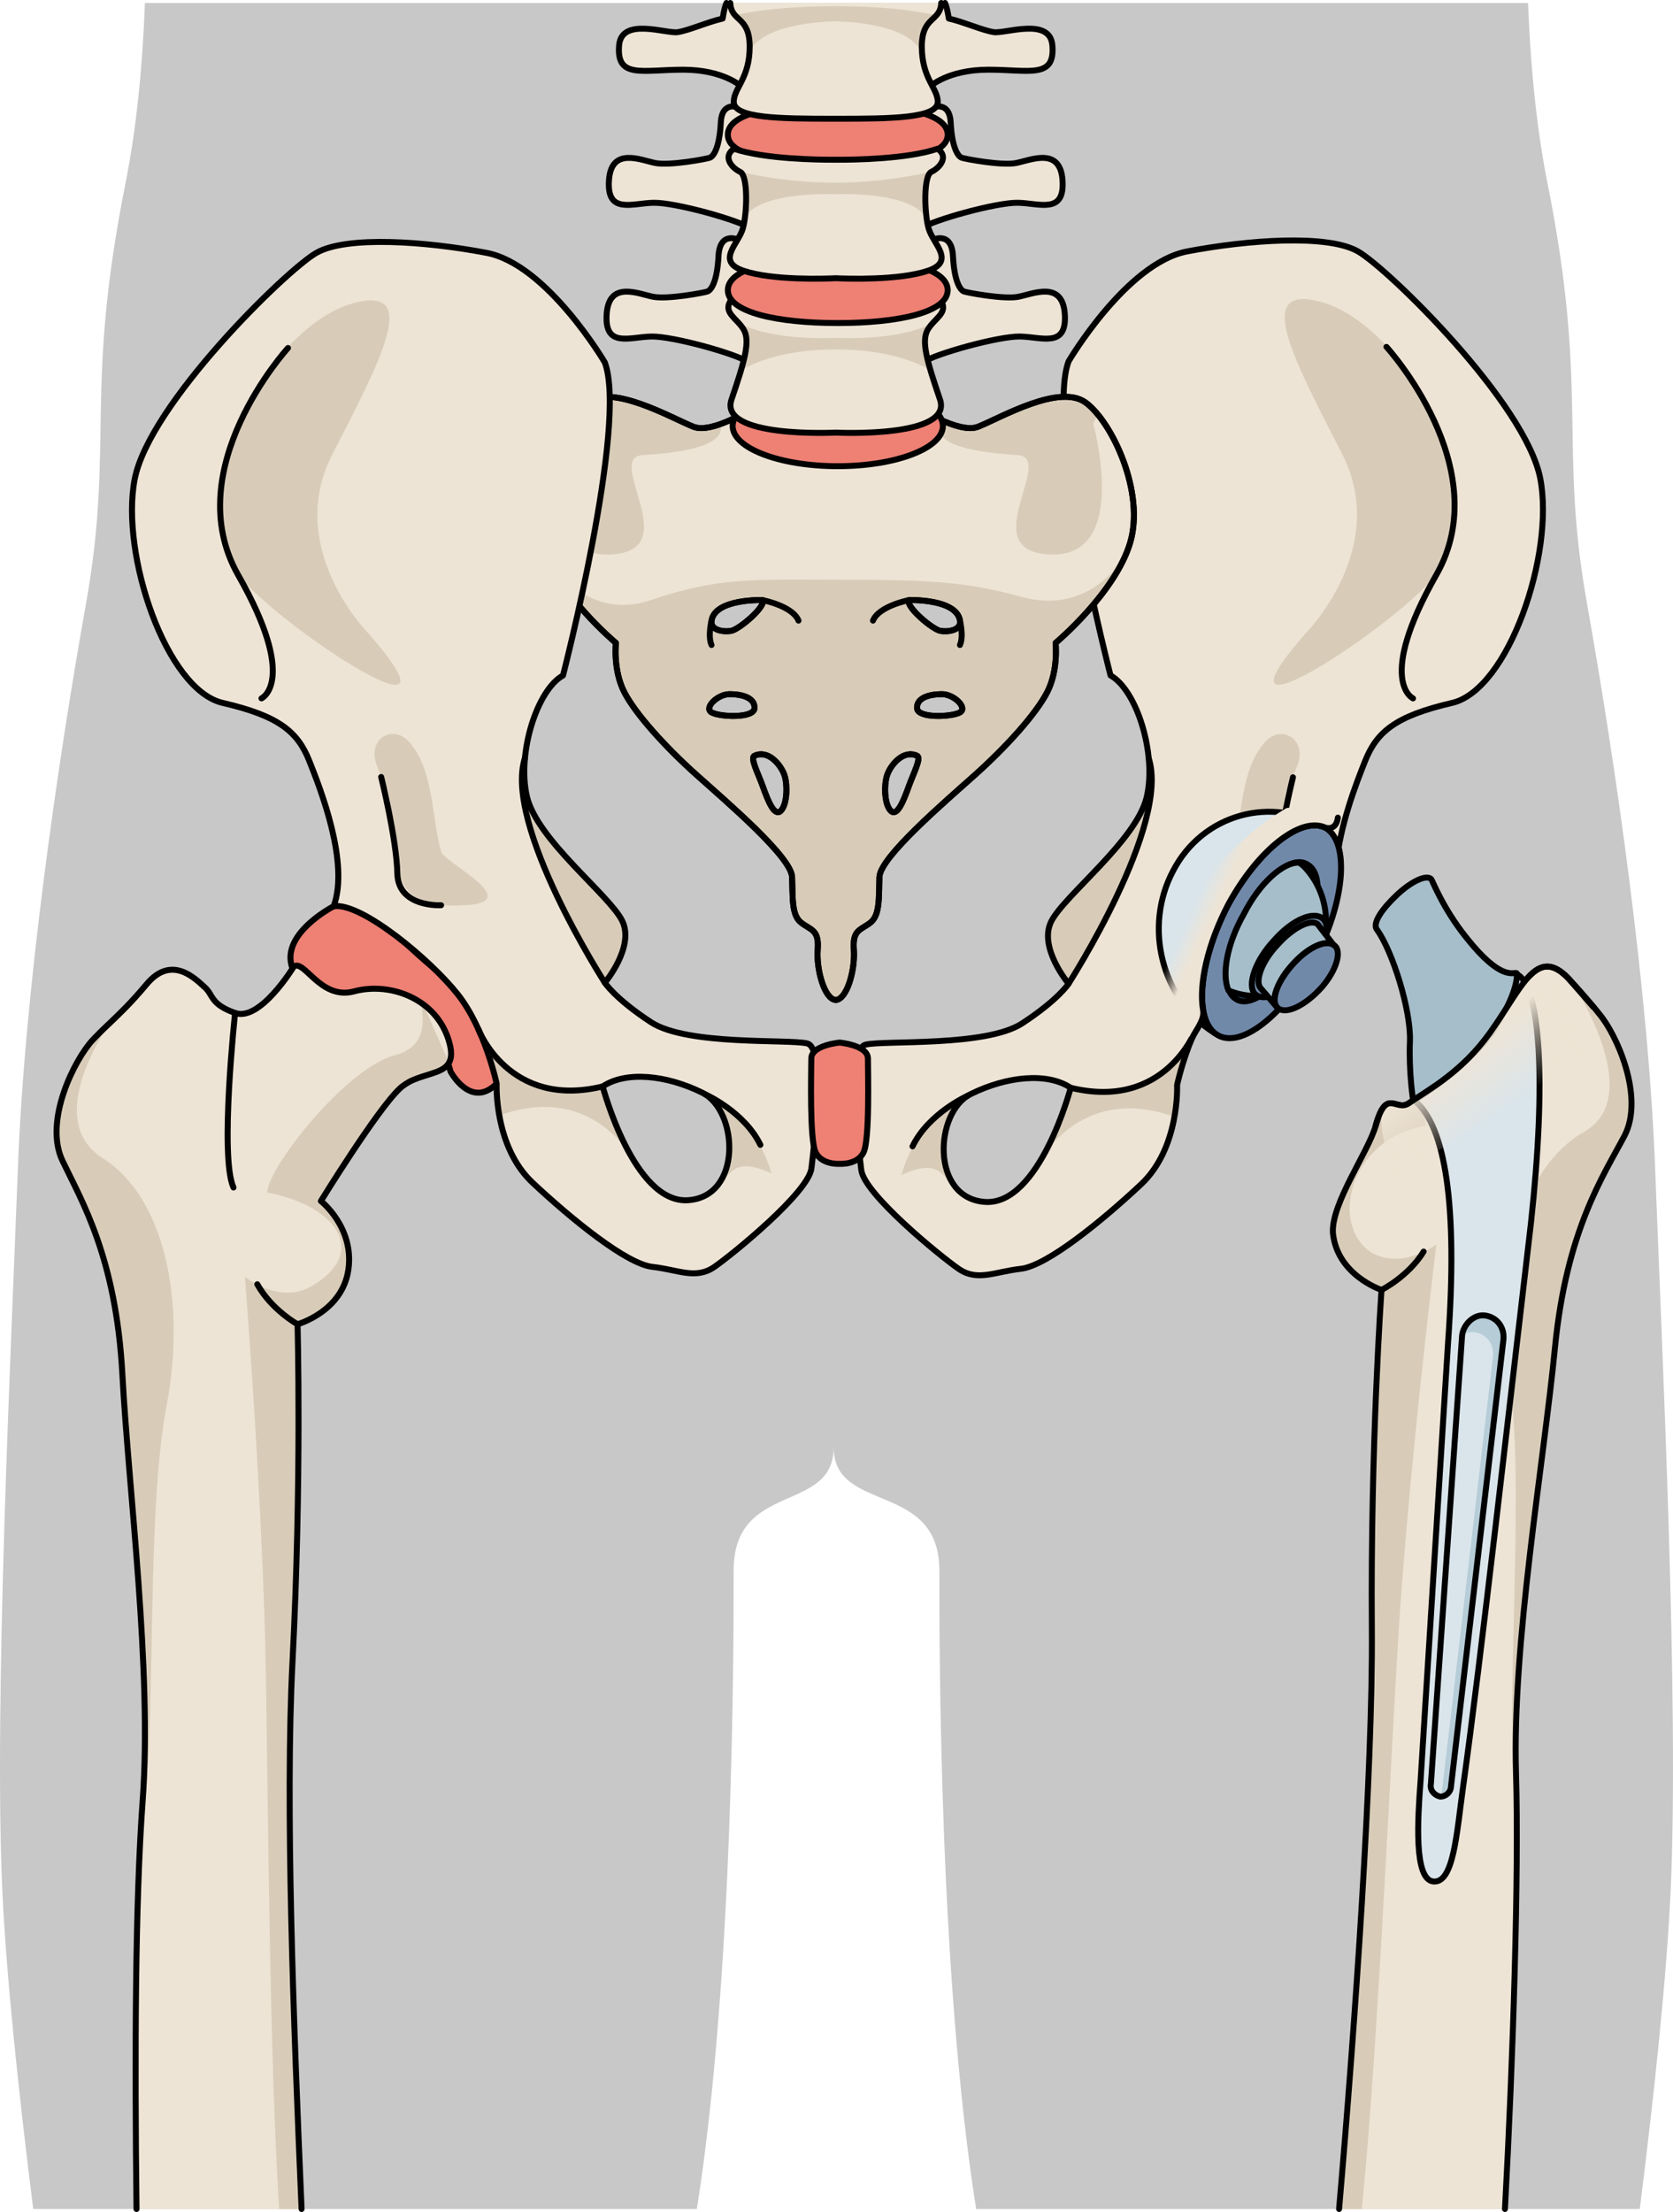 <?xml version="1.0" encoding="utf-8"?>
<!-- Generator: Adobe Illustrator 24.2.0, SVG Export Plug-In . SVG Version: 6.00 Build 0)  -->
<svg version="1.1" id="Layer_1" xmlns="http://www.w3.org/2000/svg" xmlns:xlink="http://www.w3.org/1999/xlink" x="0px" y="0px"
	 width="281.256px" height="371.818px" viewBox="0 0 281.256 371.818" enable-background="new 0 0 281.256 371.818"
	 xml:space="preserve">
<g>
	<path id="changecolor_49_" fill="#C8C8C8" d="M5.586,371.316H117.15c6.183-39.051,6.184-93.791,6.184-107.318
		c0-15.115,16.818-9.516,16.818-20.719c0,11.203,17.768,5.604,17.768,20.719c0,13.527-0.004,68.267,6.184,107.318H275.67
		c2.448-19.433,4.521-39.121,5.18-53.273c1.479-31.598-1.475-91.57-2.585-121.373c-1.11-29.804-6.657-68.229-11.457-95.163
		c-4.805-26.928,0.37-35.553-6.655-70.739c-1.861-9.323-2.86-19.659-3.263-30.265H24.366c-0.402,10.605-1.4,20.941-3.262,30.265
		c-7.022,35.188-1.854,43.812-6.652,70.739c-4.809,26.935-10.355,65.359-11.459,95.163c-1.11,29.803-4.062,89.775-2.591,121.373
		C1.066,332.195,3.137,351.883,5.586,371.316z"/>
	<g>
		<g>
			<g>
				<g>
					<path fill="#EEE4D5" d="M144.788,196.652c0.484,4.049,13.202,14.436,16.363,16.624c3.164,2.189,6.082,0.486,10.462,0
						c4.379-0.489,13.622-8.028,20.19-14.178c6.568-6.152,6.08-16.718,6.08-16.718s1.946-9.245,6.569-15.081
						c4.624-5.84,15.608-16.51,19.184-16.01c-0.351-5.375,3.927-18.534,5.872-23.399c1.946-4.867,5.109-7.543,14.598-9.733
						c9.488-2.187,17.271-25.055,14.838-37.706c-2.434-12.648-25.543-35.272-30.65-38.191c-5.109-2.918-18.488-1.947-28.707,0
						c-10.216,1.946-19.945,18.487-19.945,18.487c-3.895,10.46,7.054,52.79,7.054,52.79c4.379,2.434,7.786,13.138,6.083,20.436
						c-1.704,7.297-13.867,16.542-16.055,20.92c-2.189,4.379,2.918,10.46,2.918,10.46s-1.705,2.676-7.785,6.658
						c-6.082,3.981-23.176,2.831-26.338,3.583C142.357,176.345,144.302,192.598,144.788,196.652z M163.194,183.904
						c6.111-3.017,12.879-3.675,16.807-1.055c0,0-5.238,19.816-14.406,19.187C156.425,201.406,157.081,186.926,163.194,183.904z"/>
					<path fill="#D8CCB9" d="M179.642,165.351c0,0-5.106-6.082-2.918-10.46c2.188-4.379,14.351-13.623,16.055-20.92
						c0.469-2.014,0.539-4.29,0.318-6.579C196.834,138.634,179.642,165.351,179.642,165.351z"/>
					<g>
						<path fill="#D8CCB9" d="M197.435,187.745c-12.526-4.531-19.451,2.779-22.018,6.471c2.916-5.198,4.512-11.099,4.579-11.345
							c2.749,0.457,5.78,1.114,9.071,0.674c7.771-1.045,11.236-8.878,11.236-8.878h0.028c-1.689,4.12-2.448,7.713-2.448,7.713
							S197.983,184.678,197.435,187.745z"/>
						<path fill="#D8CCB9" d="M164.836,183.158l0.007,0.003c-0.554,0.23-1.104,0.476-1.648,0.743
							c-4.943,2.443-6.314,12.376-1.813,16.421v-0.002c-3.185-2.787-3.392-5.694-9.846-2.827
							C154.765,186.14,164.836,183.158,164.836,183.158z"/>
						<polygon fill="#D8CCB9" points="174.245,196.143 174.25,196.133 174.246,196.146 						"/>
					</g>
					<path fill="#D8CCB9" d="M216.511,123.603c1.412,0.566,2.371,2.201,1.826,4.346c-0.564,2.229-2.029,3.866-2.402,6.274
						c-0.471,3.038-0.686,6.142-1.018,9.2c-0.568,5.214-1.63,9.464-11.779,8.857c-10.147-0.603,3.59-7.161,4.123-9.063
						c1.6-5.723,1.189-13.78,5.389-18.478C213.843,123.403,215.333,123.132,216.511,123.603z"/>
					<path fill="#D8CCB9" d="M219.576,106.37c0,0,14.14-14.268,6.046-30.074c-8.096-15.806-14.525-27.775-4.611-25.811
						c9.912,1.968,18.853,15.017,20.969,22.286c2.119,7.266,3.595,15.942,0,22.911C238.386,102.65,200.189,128.409,219.576,106.37z"
						/>
					<path fill="none" stroke="#000000" stroke-linecap="round" stroke-linejoin="round" stroke-miterlimit="10" d="
						M224.665,145.484 M224.665,145.484c0.507-6.619,3.438-14.078,4.844-17.594c1.946-4.867,5.109-7.543,14.598-9.733
						c9.488-2.187,17.271-25.055,14.838-37.706c-2.434-12.648-25.543-35.272-30.65-38.191c-5.109-2.918-18.488-1.947-28.707,0
						c-10.216,1.946-19.945,18.487-19.945,18.487c-3.895,10.46,7.054,52.79,7.054,52.79c4.379,2.434,7.786,13.138,6.083,20.436
						c-1.704,7.297-13.867,16.542-16.055,20.92c-2.189,4.379,2.918,10.46,2.918,10.46s-1.705,2.676-7.785,6.658
						c-6.082,3.981-23.176,2.831-26.338,3.583c-3.162,0.752-1.217,17.005-0.73,21.059c0.484,4.049,13.202,14.436,16.363,16.624
						c3.164,2.189,6.082,0.486,10.462,0c4.379-0.489,13.622-8.028,20.19-14.178c6.568-6.152,6.08-16.718,6.08-16.718
						s1.946-9.245,6.569-15.081 M163.194,183.904c6.111-3.017,12.879-3.675,16.807-1.055c0,0-5.238,19.816-14.406,19.187
						C156.425,201.406,157.081,186.926,163.194,183.904z"/>
					<path fill="none" stroke="#000000" stroke-linecap="round" stroke-linejoin="round" stroke-miterlimit="10" d="M233.084,58.307
						c0,0,18.597,20.363,8.398,38.294c-10.192,17.93-3.93,20.796-3.93,20.796"/>
					<path fill="none" stroke="#000000" stroke-linecap="round" stroke-linejoin="round" stroke-miterlimit="10" d="
						M217.368,130.655c0,0-2.609,10.486-2.73,16.269c-0.123,5.786-7.377,5.358-7.377,5.358"/>
					<path fill="none" stroke="#000000" stroke-linecap="round" stroke-linejoin="round" stroke-miterlimit="10" d="
						M179.642,165.351c0,0,17.194-26.721,13.453-37.96"/>
					<path fill="none" stroke="#000000" stroke-linecap="round" stroke-linejoin="round" stroke-miterlimit="10" d="M200.955,173.23
						c0,0-5.118,13.479-20.954,9.618"/>
					<path fill="none" stroke="#000000" stroke-linecap="round" stroke-linejoin="round" stroke-miterlimit="10" d="M162.73,184.163
						c0,0-6.603,2.916-9.32,8.533"/>
				</g>
			</g>
			<g>
				<g>
					<path fill="#EEE4D5" d="M182.528,67.675c-4.428-3.252-14.305,2.552-18.102,4.061c-3.259,1.294-10.506-3.48-10.506-3.48
						l-13.413-0.118l-13.419,0.118c0,0-7.25,4.775-10.506,3.48c-3.798-1.509-13.669-7.313-18.099-4.061
						c-4.431,3.248-10,15.09-7.47,23.566c2.53,8.473,12.53,16.832,12.53,16.832s-0.506,4.527,1.392,8.244
						c1.899,3.712,6.962,9.289,12.154,13.93c5.188,4.643,15.945,13.816,16.072,17.181c0.128,3.369-0.127,6.387,1.52,7.664
						c1.643,1.276,3.038,1.162,2.784,4.526c-0.251,3.369,1.14,8.359,3.039,8.476c1.898-0.115,3.289-5.107,3.036-8.476
						c-0.253-3.364,1.141-3.25,2.783-4.526c1.646-1.277,1.395-4.295,1.521-7.664c0.125-3.365,10.885-12.538,16.072-17.181
						c5.189-4.643,10.251-10.217,12.148-13.93c1.9-3.717,1.394-8.244,1.394-8.244s10.001-8.358,12.531-16.832
						C192.526,82.764,186.958,70.922,182.528,67.675z M119.621,104.324c0.608-3.731,8.561-3.454,8.561-3.454
						c0.669,1.058-3.942,4.954-5.281,5.18C121.566,106.271,119.362,105.922,119.621,104.324z M119.621,119.745
						c-1.334-0.78,1.033-3.062,3.036-3.062c2.003,0,4.248,0.555,4.189,2.335C126.787,120.802,120.959,120.524,119.621,119.745z
						 M131.279,136.281c-1.093,1.111-2.187-1.726-3.032-4.065c-0.844-2.338-2.178-4.822-1.398-5.179
						c2.309-1.059,4.368,1.503,4.977,3.12C132.433,131.77,132.371,135.166,131.279,136.281z M152.829,100.871
						c0,0,7.952-0.278,8.561,3.454c0.26,1.598-1.941,1.946-3.277,1.726C156.776,105.825,152.163,101.928,152.829,100.871z
						 M152.765,132.215c-0.845,2.339-1.939,5.177-3.029,4.065c-1.094-1.115-1.156-4.51-0.547-6.124
						c0.606-1.617,2.666-4.179,4.975-3.12C154.944,127.394,153.61,129.878,152.765,132.215z M161.39,119.745
						c-1.338,0.779-7.164,1.058-7.225-0.726c-0.063-1.781,2.184-2.336,4.188-2.336C160.357,116.683,162.724,118.966,161.39,119.745z
						"/>
					<g>
						<path fill="#D8CCB9" d="M182.528,67.675c-4.428-3.252-14.305,2.552-18.102,4.061c-1.43,0.57-3.629-0.033-5.648-0.892
							c-0.236,0.121-0.469,0.234-0.704,0.356c-1.36,3.703,6.265,4.887,12.95,5.296c6.689,0.408-7.58,16.359,5.723,16.718
							c13.301,0.361,7.036-22.015,7.036-22.015l0.802-1.504C183.894,68.856,183.199,68.166,182.528,67.675z"/>
						<path fill="#D8CCB9" d="M108.076,76.498c6.626-0.403,14.164-1.574,12.98-5.195c-1.659,0.588-3.313,0.894-4.474,0.434
							c-3.798-1.509-13.669-7.313-18.099-4.061c-1.037,0.758-2.129,1.987-3.171,3.526l0,0c0,0-6.26,22.376,7.04,22.017
							C115.655,92.857,101.387,76.906,108.076,76.498z"/>
					</g>
					<path fill="#D8CCB9" d="M189.247,93.264c-2.363,3.671-7.902,9.724-17.65,7.03c-9.711-2.687-16.703-2.85-30.759-2.85
						c-14.052,0-19.835-0.499-31.427,3.421c-11.53,3.898-17.606-7.528-17.67-7.649c3.31,7.751,11.805,14.856,11.805,14.856
						s-0.506,4.527,1.392,8.244c1.899,3.712,6.962,9.288,12.154,13.93c5.188,4.644,15.945,13.816,16.072,17.181
						c0.128,3.368-0.127,6.387,1.52,7.664c1.644,1.277,3.038,1.162,2.784,4.526c-0.251,3.369,1.14,8.359,3.04,8.477
						c1.897-0.117,3.288-5.108,3.035-8.477c-0.253-3.364,1.142-3.249,2.783-4.526c1.646-1.277,1.394-4.296,1.521-7.664
						c0.125-3.365,10.887-12.538,16.073-17.181c5.19-4.643,10.251-10.218,12.149-13.93c1.9-3.717,1.392-8.244,1.392-8.244
						S185.921,100.998,189.247,93.264z M119.621,104.324c0.608-3.731,8.561-3.454,8.561-3.454c0.669,1.058-3.942,4.954-5.281,5.18
						C121.566,106.271,119.362,105.922,119.621,104.324z M119.621,119.745c-1.334-0.78,1.033-3.062,3.036-3.062
						c2.003,0,4.248,0.555,4.189,2.335C126.787,120.802,120.959,120.524,119.621,119.745z M131.279,136.281
						c-1.093,1.111-2.187-1.726-3.032-4.065c-0.844-2.338-2.178-4.822-1.398-5.179c2.309-1.059,4.368,1.503,4.977,3.12
						C132.433,131.77,132.371,135.166,131.279,136.281z M152.829,100.871c0,0,7.952-0.278,8.561,3.454
						c0.26,1.598-1.941,1.946-3.277,1.726C156.776,105.825,152.163,101.928,152.829,100.871z M152.765,132.215
						c-0.845,2.339-1.939,5.177-3.029,4.065c-1.094-1.115-1.156-4.51-0.547-6.124c0.606-1.617,2.666-4.179,4.975-3.12
						C154.944,127.394,153.61,129.878,152.765,132.215z M161.39,119.745c-1.338,0.779-7.164,1.058-7.225-0.726
						c-0.063-1.781,2.184-2.336,4.188-2.336C160.357,116.683,162.724,118.966,161.39,119.745z"/>
					<path fill="none" stroke="#000000" stroke-linecap="round" stroke-linejoin="round" stroke-miterlimit="10" d="M182.528,67.675
						c-4.428-3.252-14.305,2.552-18.102,4.061c-3.259,1.294-10.506-3.48-10.506-3.48l-13.413-0.118l-13.419,0.118
						c0,0-7.25,4.775-10.506,3.48c-3.798-1.509-13.669-7.313-18.099-4.061c-4.431,3.248-10,15.09-7.47,23.566
						c2.53,8.473,12.53,16.832,12.53,16.832s-0.506,4.527,1.392,8.244c1.899,3.712,6.962,9.289,12.154,13.93
						c5.188,4.643,15.945,13.816,16.072,17.181c0.128,3.369-0.127,6.387,1.52,7.664c1.643,1.276,3.038,1.162,2.784,4.526
						c-0.251,3.369,1.14,8.359,3.039,8.476c1.898-0.115,3.289-5.107,3.036-8.476c-0.253-3.364,1.141-3.25,2.783-4.526
						c1.646-1.277,1.395-4.295,1.521-7.664c0.125-3.365,10.885-12.538,16.072-17.181c5.189-4.643,10.251-10.217,12.148-13.93
						c1.9-3.717,1.394-8.244,1.394-8.244s10.001-8.358,12.531-16.832C192.526,82.764,186.958,70.922,182.528,67.675z
						 M119.621,104.324c0.608-3.731,8.561-3.454,8.561-3.454c0.669,1.058-3.942,4.954-5.281,5.18
						C121.566,106.271,119.362,105.922,119.621,104.324z M119.621,119.745c-1.334-0.78,1.033-3.062,3.036-3.062
						c2.003,0,4.248,0.555,4.189,2.335C126.787,120.802,120.959,120.524,119.621,119.745z M131.279,136.281
						c-1.093,1.111-2.187-1.726-3.032-4.065c-0.844-2.338-2.178-4.822-1.398-5.179c2.309-1.059,4.368,1.503,4.977,3.12
						C132.433,131.77,132.371,135.166,131.279,136.281z M152.829,100.871c0,0,7.952-0.278,8.561,3.454
						c0.26,1.598-1.941,1.946-3.277,1.726C156.776,105.825,152.163,101.928,152.829,100.871z M152.765,132.215
						c-0.845,2.339-1.939,5.177-3.029,4.065c-1.094-1.115-1.156-4.51-0.547-6.124c0.606-1.617,2.666-4.179,4.975-3.12
						C154.944,127.394,153.61,129.878,152.765,132.215z M161.39,119.745c-1.338,0.779-7.164,1.058-7.225-0.726
						c-0.063-1.781,2.184-2.336,4.188-2.336C160.357,116.683,162.724,118.966,161.39,119.745z"/>
					<path fill="none" stroke="#000000" stroke-linecap="round" stroke-linejoin="round" stroke-miterlimit="10" d="M182.528,67.675
						c-4.428-3.252-14.305,2.552-18.102,4.061c-3.259,1.294-10.506-3.48-10.506-3.48l-13.413-0.118l-13.419,0.118
						c0,0-7.25,4.775-10.506,3.48c-3.798-1.509-13.669-7.313-18.099-4.061c-4.431,3.248-10,15.09-7.47,23.566
						c2.53,8.473,12.53,16.832,12.53,16.832s-0.506,4.527,1.392,8.244c1.899,3.712,6.962,9.289,12.154,13.93
						c5.188,4.643,15.945,13.816,16.072,17.181c0.128,3.369-0.127,6.387,1.52,7.664c1.643,1.276,3.038,1.162,2.784,4.526
						c-0.251,3.369,1.14,8.359,3.039,8.476c1.898-0.115,3.289-5.107,3.036-8.476c-0.253-3.364,1.141-3.25,2.783-4.526
						c1.646-1.277,1.395-4.295,1.521-7.664c0.125-3.365,10.885-12.538,16.072-17.181c5.189-4.643,10.251-10.217,12.148-13.93
						c1.9-3.717,1.394-8.244,1.394-8.244s10.001-8.358,12.531-16.832C192.526,82.764,186.958,70.922,182.528,67.675z
						 M119.621,104.324c0.608-3.731,8.561-3.454,8.561-3.454c0.669,1.058-3.942,4.954-5.281,5.18
						C121.566,106.271,119.362,105.922,119.621,104.324z M119.621,119.745c-1.334-0.78,1.033-3.062,3.036-3.062
						c2.003,0,4.248,0.555,4.189,2.335C126.787,120.802,120.959,120.524,119.621,119.745z M131.279,136.281
						c-1.093,1.111-2.187-1.726-3.032-4.065c-0.844-2.338-2.178-4.822-1.398-5.179c2.309-1.059,4.368,1.503,4.977,3.12
						C132.433,131.77,132.371,135.166,131.279,136.281z M152.829,100.871c0,0,7.952-0.278,8.561,3.454
						c0.26,1.598-1.941,1.946-3.277,1.726C156.776,105.825,152.163,101.928,152.829,100.871z M152.765,132.215
						c-0.845,2.339-1.939,5.177-3.029,4.065c-1.094-1.115-1.156-4.51-0.547-6.124c0.606-1.617,2.666-4.179,4.975-3.12
						C154.944,127.394,153.61,129.878,152.765,132.215z M161.39,119.745c-1.338,0.779-7.164,1.058-7.225-0.726
						c-0.063-1.781,2.184-2.336,4.188-2.336C160.357,116.683,162.724,118.966,161.39,119.745z"/>
					<path fill="#EEE4D5" d="M125.274,18.457c0,0-3.874-2.232-4.096,2.13c-0.224,4.362-1.266,5.726-1.857,5.929
						c-0.595,0.207-6.688,1.365-9.142,0.889c-2.452-0.479-7.434-2.796-7.805,2.93c-0.37,5.725,3.865,3.813,7.509,3.751
						c3.64-0.069,14.342,2.928,16.272,4.293C128.089,39.742,130.699,22.342,125.274,18.457z"/>
					<path fill="#EEE4D5" d="M155.726,18.457c0,0,3.875-2.232,4.097,2.13c0.222,4.362,1.264,5.726,1.858,5.929
						c0.594,0.207,6.689,1.365,9.143,0.889c2.449-0.479,7.43-2.796,7.803,2.93c0.371,5.725-3.863,3.813-7.509,3.751
						c-3.64-0.069-14.341,2.928-16.272,4.293C152.91,39.742,150.304,22.342,155.726,18.457z"/>
					<path fill="none" stroke="#000000" stroke-linecap="round" stroke-linejoin="round" stroke-miterlimit="10" d="M125.274,18.457
						c0,0-3.874-2.232-4.096,2.13c-0.224,4.362-1.266,5.726-1.857,5.929c-0.595,0.207-6.688,1.365-9.142,0.889
						c-2.452-0.479-7.434-2.796-7.805,2.93c-0.37,5.725,3.865,3.813,7.509,3.751c3.64-0.069,14.342,2.928,16.272,4.293
						C128.089,39.742,130.699,22.342,125.274,18.457z"/>
					<path fill="none" stroke="#000000" stroke-linecap="round" stroke-linejoin="round" stroke-miterlimit="10" d="M155.726,18.457
						c0,0,3.875-2.232,4.097,2.13c0.222,4.362,1.264,5.726,1.858,5.929c0.594,0.207,6.689,1.365,9.143,0.889
						c2.449-0.479,7.43-2.796,7.803,2.93c0.371,5.725-3.863,3.813-7.509,3.751c-3.64-0.069-14.341,2.928-16.272,4.293
						C152.91,39.742,150.304,22.342,155.726,18.457z"/>
					<path fill="#EEE4D5" d="M124.209,40.339c0,0-3.198-1.633-3.42,2.729c-0.222,4.363-1.264,5.723-1.858,5.931
						c-0.594,0.205-6.688,1.362-9.14,0.886c-2.452-0.477-7.431-2.794-7.804,2.932c-0.372,5.724,3.864,3.819,7.505,3.748
						c3.644-0.069,14.342,2.931,16.275,4.296C127.7,62.222,129.636,44.226,124.209,40.339z"/>
					<path fill="#EEE4D5" d="M156.791,40.339c0,0,3.195-1.633,3.42,2.729c0.224,4.363,1.265,5.723,1.856,5.931
						c0.596,0.205,6.69,1.362,9.141,0.886c2.454-0.479,7.436-2.794,7.803,2.932c0.373,5.724-3.861,3.819-7.502,3.748
						c-3.643-0.069-14.345,2.931-16.277,4.296C153.3,62.222,151.367,44.226,156.791,40.339z"/>
					<path fill="none" stroke="#000000" stroke-linecap="round" stroke-linejoin="round" stroke-miterlimit="10" d="M124.209,40.339
						c0,0-3.198-1.633-3.42,2.729c-0.222,4.363-1.264,5.723-1.858,5.931c-0.594,0.205-6.688,1.362-9.14,0.886
						c-2.452-0.477-7.431-2.794-7.804,2.932c-0.372,5.724,3.864,3.819,7.505,3.748c3.644-0.069,14.342,2.931,16.275,4.296
						C127.7,62.222,129.636,44.226,124.209,40.339z"/>
					<path fill="none" stroke="#000000" stroke-linecap="round" stroke-linejoin="round" stroke-miterlimit="10" d="M156.791,40.339
						c0,0,3.195-1.633,3.42,2.729c0.224,4.363,1.265,5.723,1.856,5.931c0.596,0.205,6.69,1.362,9.141,0.886
						c2.454-0.479,7.436-2.794,7.803,2.932c0.373,5.724-3.861,3.819-7.502,3.748c-3.643-0.069-14.345,2.931-16.277,4.296
						C153.3,62.222,151.367,44.226,156.791,40.339z"/>
					<path fill="#EE8074" d="M159.321,22.645c0,3.733-8.274,4.715-18.482,4.715c-10.204,0-18.477-0.982-18.477-4.715
						c0-3.732,8.271-5.123,18.477-5.123C151.046,17.522,159.321,18.913,159.321,22.645z"/>
					<path fill="none" stroke="#000000" stroke-linecap="round" stroke-linejoin="round" stroke-miterlimit="10" d="M159.321,22.645
						c0,3.733-8.274,4.715-18.482,4.715c-10.204,0-18.477-0.982-18.477-4.715c0-3.732,8.271-5.123,18.477-5.123
						C151.046,17.522,159.321,18.913,159.321,22.645z"/>
					<path fill="#EE8074" d="M158.515,71.605c0,3.732-7.916,6.759-17.677,6.759c-9.76,0-17.67-3.027-17.67-6.759
						c0-3.732,7.91-6.757,17.67-6.757C150.599,64.847,158.515,67.873,158.515,71.605z"/>
					<path fill="none" stroke="#000000" stroke-linecap="round" stroke-linejoin="round" stroke-miterlimit="10" d="M158.515,71.605
						c0,3.732-7.916,6.759-17.677,6.759c-9.76,0-17.67-3.027-17.67-6.759c0-3.732,7.91-6.757,17.67-6.757
						C150.599,64.847,158.515,67.873,158.515,71.605z"/>
					<path fill="#EEE4D5" d="M155.974,55.405c1.117-1.907,3.483-2.796,2.225-4.841c-4.135-0.746-17.584,3.684-17.697,3.721
						c-0.112-0.037-13.56-4.465-17.698-3.721c-1.258,2.044,1.109,2.934,2.224,4.841c1.116,1.911,0.194,5.182-2.047,11.744
						c-2.227,6.525,17.298,5.578,17.521,5.567c0.224,0.011,19.75,0.959,17.523-5.567C155.783,60.586,154.86,57.316,155.974,55.405z"
						/>
					<path fill="#D8CCB9" d="M155.974,55.405c0.237-0.407,0.532-0.766,0.84-1.103c-5.881,3.072-16.086,2.505-16.306,2.491l0,0H140.5
						h-0.006l0,0c-0.223,0.014-10.428,0.581-16.307-2.491c0.306,0.335,0.602,0.695,0.837,1.103c0.798,1.366,0.55,3.438-0.475,6.903
						l0.002,0.001c0,0,4.885-3.563,15.947-3.563s15.951,3.563,15.951,3.563v-0.001C155.425,58.843,155.177,56.771,155.974,55.405z"
						/>
					<path fill="none" stroke="#000000" stroke-linecap="round" stroke-linejoin="round" stroke-miterlimit="10" d="M155.974,55.405
						c1.117-1.907,3.483-2.796,2.225-4.841c-4.135-0.746-17.584,3.684-17.697,3.721c-0.112-0.037-13.56-4.465-17.698-3.721
						c-1.258,2.044,1.109,2.934,2.224,4.841c1.116,1.911,0.194,5.182-2.047,11.744c-2.227,6.525,17.298,5.578,17.521,5.567
						c0.224,0.011,19.75,0.959,17.523-5.567C155.783,60.586,154.86,57.316,155.974,55.405z"/>
					<path fill="#EE8074" d="M159.321,48.773c0,3.732-8.274,5.53-18.482,5.53c-10.204,0-18.477-1.797-18.477-5.53
						c0-3.734,8.271-5.532,18.477-5.532C151.046,43.241,159.321,45.039,159.321,48.773z"/>
					<path fill="none" stroke="#000000" stroke-linecap="round" stroke-linejoin="round" stroke-miterlimit="10" d="M159.321,48.773
						c0,3.732-8.274,5.53-18.482,5.53c-10.204,0-18.477-1.797-18.477-5.53c0-3.734,8.271-5.532,18.477-5.532
						C151.046,43.241,159.321,45.039,159.321,48.773z"/>
					<path fill="#EEE4D5" d="M156.572,28.89c1.338-0.614,3.045-2.521,1.04-3.884c-5.066,1.741-14.168,1.853-16.758,1.845v-0.005
						c0,0-0.127,0.003-0.355,0.005c-0.227-0.002-0.354-0.005-0.354-0.005v0.005c-2.589,0.006-11.691-0.105-16.755-1.845
						c-2.005,1.363-0.296,3.27,1.04,3.884c1.338,0.615,1.188,6.953,0.445,9.541c-0.742,2.59-4.595,5.501,0.148,7.088
						c4.9,1.642,13.63,1.332,15.476,1.248c1.846,0.084,10.574,0.394,15.474-1.248c4.748-1.587,0.893-4.499,0.15-7.088
						C155.379,35.843,155.233,29.505,156.572,28.89z"/>
					<path fill="#D8CCB9" d="M156.439,28.975c-0.025-0.053-0.041-0.085-0.041-0.085s-7.209,1.807-15.982,1.817
						c-8.776-0.01-15.984-1.817-15.984-1.817c1.06,0.485,1.188,4.555,0.828,7.518l0,0c2.78-4.051,13.59-3.816,15.069-3.764v0.006
						c0,0,0.033-0.001,0.087-0.004c0.052,0.002,0.085,0.004,0.085,0.004v-0.006c1.479-0.052,12.289-0.287,15.07,3.764
						c0.057-0.034,0.107-0.069,0.158-0.103C155.401,33.48,155.513,29.718,156.439,28.975z"/>
					<path fill="none" stroke="#000000" stroke-linecap="round" stroke-linejoin="round" stroke-miterlimit="10" d="M156.572,28.89
						c1.338-0.614,3.045-2.521,1.04-3.884c-5.066,1.741-14.168,1.853-16.758,1.845v-0.005c0,0-0.127,0.003-0.355,0.005
						c-0.227-0.002-0.354-0.005-0.354-0.005v0.005c-2.589,0.006-11.691-0.105-16.755-1.845c-2.005,1.363-0.296,3.27,1.04,3.884
						c1.338,0.615,1.188,6.953,0.445,9.541c-0.742,2.59-4.595,5.501,0.148,7.088c4.9,1.642,13.63,1.332,15.476,1.248
						c1.846,0.084,10.574,0.394,15.474-1.248c4.748-1.587,0.893-4.499,0.15-7.088C155.379,35.843,155.233,29.505,156.572,28.89z"/>
					<g>
						<path fill="#EEE4D5" d="M124.555,0.502h-2.434c-0.223,0.547-0.445,1.372-0.63,2.621c-2.406,0.534-5.639,1.978-7.546,2.282
							c-1.907,0.305-9.449-2.584-9.861,2.207c-0.491,5.683,3.892,4.104,10.772,4.104c6.881,0,9.867,2.89,9.867,2.89
							S131.72,6.387,124.555,0.502z"/>
						<path fill="#EEE4D5" d="M167.054,5.405c-1.906-0.304-5.14-1.75-7.543-2.282c-0.185-1.249-0.41-2.074-0.634-2.621h-2.435
							c-7.162,5.886-0.166,14.102-0.166,14.102s2.984-2.89,9.867-2.89c6.881,0,11.266,1.579,10.773-4.104
							C176.504,2.821,168.958,5.709,167.054,5.405z"/>
						<path fill="none" stroke="#000000" stroke-linecap="round" stroke-linejoin="round" stroke-miterlimit="10" d="M122.121,0.502
							c-0.223,0.547-0.445,1.372-0.63,2.621c-2.406,0.534-5.639,1.978-7.546,2.282c-1.907,0.305-9.449-2.584-9.861,2.207
							c-0.491,5.683,3.892,4.104,10.772,4.104c6.881,0,9.867,2.89,9.867,2.89"/>
						<path fill="none" stroke="#000000" stroke-linecap="round" stroke-linejoin="round" stroke-miterlimit="10" d="
							M156.278,14.604c0,0,2.982-2.89,9.867-2.89c6.881,0,11.265,1.579,10.772-4.104c-0.414-4.791-7.96-1.901-9.864-2.207
							c-1.906-0.304-5.14-1.75-7.543-2.282c-0.185-1.248-0.41-2.074-0.634-2.622"/>
						<path fill="#EEE4D5" d="M158.233,0.502h-35.462c0.137,3.211,3.261,2.15,3.261,7.336c0,5.35-2.679,6.987-2.679,9.28
							c0,2.767,7.756,2.836,16.792,2.838h0.709c9.039-0.002,16.795-0.071,16.795-2.838c0-2.293-2.678-3.93-2.678-9.28
							C154.972,2.653,158.095,3.713,158.233,0.502z"/>
						<path fill="#D8CCB9" d="M140.5,1.041l-0.02,0.018V1.041c-11.247,0-16.935,1.51-16.935,1.51v0.002
							c0.969,1.098,2.484,1.677,2.484,5.286c0,0.267-0.015,0.522-0.028,0.772c0.012,0.004,0.021,0.009,0.028,0.011
							C128.657,3.561,140.48,3.6,140.48,3.6V3.586l0.02,0.016c0,0,11.714-0.039,14.318,5.023c0.059-0.024,0.115-0.052,0.173-0.078
							c-0.009-0.231-0.021-0.461-0.021-0.707c0-3.441,1.375-4.127,2.346-5.139c-0.021-0.094-0.032-0.148-0.032-0.148
							S151.649,1.041,140.5,1.041z"/>
						<path fill="none" stroke="#000000" stroke-linecap="round" stroke-linejoin="round" stroke-miterlimit="10" d="M122.772,0.502
							c0.137,3.211,3.261,2.15,3.261,7.336c0,5.35-2.679,6.987-2.679,9.28c0,2.767,7.756,2.836,16.792,2.838h0.709
							c9.039-0.002,16.795-0.071,16.795-2.838c0-2.293-2.678-3.93-2.678-9.28c0-5.186,3.123-4.125,3.262-7.336"/>
					</g>
					<g>
						<g>
							<path fill="none" stroke="#000000" stroke-linecap="round" stroke-linejoin="round" stroke-miterlimit="10" d="
								M119.621,104.324c0,0-0.66,2.652,0,4.097"/>
							<path fill="none" stroke="#000000" stroke-linecap="round" stroke-linejoin="round" stroke-miterlimit="10" d="
								M128.182,100.871c0,0,5.077,0.98,6.058,3.454"/>
						</g>
						<g>
							<path fill="none" stroke="#000000" stroke-linecap="round" stroke-linejoin="round" stroke-miterlimit="10" d="
								M161.38,104.324c0,0,0.66,2.652,0,4.097"/>
							<path fill="none" stroke="#000000" stroke-linecap="round" stroke-linejoin="round" stroke-miterlimit="10" d="
								M152.821,100.871c0,0-5.077,0.98-6.059,3.454"/>
						</g>
					</g>
				</g>
			</g>
		</g>
	</g>
	<path fill="none" stroke="#000000" stroke-linecap="round" stroke-linejoin="round" stroke-miterlimit="10" d="M140.628,174.63"/>
	<g>
		<g>
			<g>
				<path fill="#EEE4D5" d="M225.12,371.316c2.676-30.955,5.7-73.793,5.508-97.527c-0.247-30.814,1.628-56.964,1.628-56.964
					s-7.477-2.451-8.175-9.601c-0.268-4.988,5.987-13.663,7.191-17.999c1.811-6.519,3.409-2.286,5.566-3.779
					c3.592-2.487,8.815-5.161,13.608-11.806c5.343-7.408,7.801-14.805,13.197-9.204c1.289,1.338,4.296,4.787,5.189,5.969
					c2.898,3.37,7.721,13.994,4.235,20.581c-3.486,6.585-9.731,15.849-11.652,35.516c-1.922,19.668-7.206,49.794-6.551,71.627
					c0.501,16.717-0.477,47.739-1.86,73.186"/>
				<path fill="#D8CCB9" d="M253.729,231.572c-2.588-17.648,1.795-35.163,12.577-41.321c10.781-6.153-2.183-25.318-2.183-25.318l0,0
					c0.906,0.937,3.673,4.266,4.708,5.472c2.898,3.371,7.721,13.993,4.235,20.58c-3.486,6.585-9.732,15.851-11.652,35.516
					c-1.922,19.669-7.207,49.793-6.551,71.628c0.037,1.257,0.053,2.558,0.053,3.898c-0.197-0.761-0.342-1.624-0.408-2.644
					C253.333,281.604,256.316,249.22,253.729,231.572z"/>
				<path fill="#D8CCB9" d="M228.934,371.316c2.459-23.65,4.515-68.512,6.043-94.487c1.674-28.464,6.495-67.63,6.495-67.63
					s-5.896,4.404-11.055,1.243c-7.014-4.818-3.356-19.24,9.271-21.194c0.02-1.215-1.005-3.52-2.662-6.243
					c-0.726,1.304,1.637,4.412-0.179,2.435c-0.003,0.002-0.006,0.005-0.009,0.006c-2.157,1.493-3.756-2.74-5.566,3.779
					c-1.204,4.334-7.46,13.01-7.191,17.999c0.698,7.149,8.175,9.601,8.175,9.601s-1.875,26.15-1.628,56.964
					c0.191,23.734-2.833,66.572-5.508,97.527H228.934z"/>
				<path fill="none" stroke="#000000" stroke-linecap="round" stroke-linejoin="round" stroke-miterlimit="10" d="M225.12,371.316
					c2.676-30.955,5.7-73.793,5.508-97.527c-0.247-30.814,1.628-56.964,1.628-56.964s-7.477-2.451-8.175-9.601
					c-0.268-4.988,5.987-13.663,7.191-17.999c1.811-6.519,3.409-2.286,5.566-3.779c3.592-2.487,8.815-5.161,13.608-11.806
					c5.343-7.408,7.801-14.805,13.197-9.204c1.289,1.338,4.296,4.787,5.189,5.969c2.898,3.37,7.721,13.994,4.235,20.581
					c-3.486,6.585-9.731,15.849-11.652,35.516c-1.922,19.668-7.206,49.794-6.551,71.627c0.501,16.717-0.477,47.739-1.86,73.186"/>
				<path fill="none" stroke="#000000" stroke-linecap="round" stroke-linejoin="round" stroke-miterlimit="10" d="M232.255,216.825
					c0,0,4.499-2.25,7.077-6.445"/>
			</g>
			<g>
				<path fill="#004D6B" d="M219.903,145.281c-2.501-1.762-7.454,2.151-10.676,8.297c-3.404,6.371-4.019,12.784-1.33,14.323
					c2.49,1.55,7.455-2.153,10.666-8.51C221.98,153.234,222.591,146.82,219.903,145.281L219.903,145.281z"/>
				<path fill="#7189A9" d="M222.961,139.232c-3.916-2.313-11.319,3.447-16.516,12.9c-4.982,9.653-5.778,19.476-1.86,21.789
					c3.93,2.525,11.332-3.234,16.516-12.9C226.098,151.58,226.893,141.757,222.961,139.232L222.961,139.232z"/>
				<path fill="none" stroke="#000000" stroke-linecap="round" stroke-linejoin="round" stroke-miterlimit="10" d="M222.961,139.232
					c-3.916-2.313-11.319,3.447-16.516,12.9c-4.982,9.653-5.778,19.476-1.86,21.789c3.93,2.525,11.332-3.234,16.516-12.9
					C226.098,151.58,226.893,141.757,222.961,139.232L222.961,139.232z"/>
				<path fill="#DAE5EB" d="M197.202,146.413c4.987-9.65,16.691-12.724,25.574-7.311c-4.092-1.877-11.267,3.684-16.28,12.911
					c-4.814,9.216-5.9,18.659-2.337,21.628C195.263,168.017,192.202,155.853,197.202,146.413L197.202,146.413z"/>
				<path fill="none" stroke="#000000" stroke-linecap="round" stroke-linejoin="round" stroke-miterlimit="10" d="M197.202,146.413
					c4.987-9.65,16.691-12.724,25.574-7.311c-4.092-1.877-11.267,3.684-16.28,12.911c-4.814,9.216-5.887,18.657-2.323,21.628
					C195.274,168.017,192.202,155.853,197.202,146.413L197.202,146.413z"/>
				<path fill="#315984" d="M219.845,145.348c-2.503-1.761-7.454,2.152-10.676,8.298c-3.406,6.37-4.019,12.785-1.328,14.322
					c2.485,1.549,7.454-2.153,10.66-8.51C221.921,153.3,222.532,146.886,219.845,145.348L219.845,145.348z"/>
				<path fill="none" stroke="#000000" stroke-linecap="round" stroke-linejoin="round" stroke-miterlimit="10" d="M219.845,145.348
					c-2.503-1.761-7.454,2.152-10.676,8.298c-3.406,6.37-4.019,12.785-1.328,14.322c2.485,1.549,7.454-2.153,10.66-8.51
					C221.921,153.3,222.532,146.886,219.845,145.348L219.845,145.348z"/>
				<path fill="#A6BECA" d="M209.122,153.614c2.658-5.249,6.617-8.669,9.199-8.612c0.411,0.188,0.619,0.387,1.039,0.785
					c4.672,5.018,4.747,12.857,0.296,18.002c-3.551,3.606-8.652,4.553-13.131,2.701
					C205.372,163.807,206.251,158.664,209.122,153.614L209.122,153.614z"/>
				<path fill="none" stroke="#000000" stroke-linecap="round" stroke-linejoin="round" stroke-miterlimit="10" d="M209.122,153.614
					c2.658-5.249,6.617-8.669,9.199-8.612c0.411,0.188,0.619,0.387,1.039,0.785c4.672,5.018,4.747,12.857,0.296,18.002
					c-3.551,3.606-8.652,4.553-13.131,2.701C205.372,163.807,206.251,158.664,209.122,153.614L209.122,153.614z"/>
				<path fill="#7189A9" d="M222.558,154.577c-1.495-1.617-5.2-0.113-8.375,3.493c-3.189,3.395-4.534,7.531-3.252,8.946
					c1.496,1.618,5.186-0.1,8.374-3.494C222.492,160.129,223.84,155.991,222.558,154.577L222.558,154.577z"/>
				<path fill="none" stroke="#000000" stroke-linecap="round" stroke-linejoin="round" stroke-miterlimit="10" d="M222.558,154.577
					c-1.495-1.617-5.2-0.113-8.375,3.493c-3.189,3.395-4.534,7.531-3.252,8.946c1.496,1.618,5.186-0.1,8.374-3.494
					C222.492,160.129,223.84,155.991,222.558,154.577L222.558,154.577z"/>
				<path fill="#A6BECA" d="M224.203,158.844c-1.053-1.003-4.221,0.266-6.824,3.201c-2.604,2.932-3.811,5.996-2.741,7.213
					c-2.779-3.249-2.779-3.249-2.779-3.249c-0.868-1.23,0.323-4.505,2.94-7.224c2.603-2.936,5.693-4.403,6.747-3.398
					L224.203,158.844L224.203,158.844L224.203,158.844z"/>
				<path fill="#7189A9" d="M224.537,159.107c-1.221-1.37-4.329-0.171-7.026,2.783c-2.71,2.776-3.896,6.202-2.848,7.4
					c1.222,1.371,4.319-0.004,7.027-2.782C224.399,163.732,225.583,160.307,224.537,159.107L224.537,159.107z"/>
				<path fill="none" stroke="#000000" stroke-linecap="round" stroke-linejoin="round" stroke-miterlimit="10" d="M224.537,159.107
					c-1.221-1.37-4.329-0.171-7.026,2.783c-2.71,2.776-3.896,6.202-2.848,7.4c1.222,1.371,4.319-0.004,7.027-2.782
					C224.399,163.732,225.583,160.307,224.537,159.107L224.537,159.107z"/>
				<path fill="none" stroke="#000000" stroke-linecap="round" stroke-linejoin="round" stroke-miterlimit="10" d="M224.203,158.844
					c-1.053-1.003-4.221,0.266-6.824,3.201c-2.604,2.932-3.811,5.996-2.741,7.213c-2.779-3.249-2.779-3.249-2.779-3.249
					c-0.868-1.23,0.323-4.505,2.94-7.224c2.603-2.936,5.693-4.403,6.747-3.398L224.203,158.844L224.203,158.844L224.203,158.844z"/>
			</g>
			
				<linearGradient id="SVGID_1_" gradientUnits="userSpaceOnUse" x1="-3354.032" y1="211.954" x2="-3350.683" y2="213.5" gradientTransform="matrix(-1 0 0 -1 -3149.271 364.131)">
				<stop  offset="0" style="stop-color:#EEE4D5"/>
				<stop  offset="1" style="stop-color:#EEE4D5;stop-opacity:0"/>
			</linearGradient>
			<path fill="url(#SVGID_1_)" d="M200.32,174.668c0.017-0.038,0.034-0.078,0.052-0.115c0.651-1.414,2.176-3.098,1.888-4.727
				c-0.771-4.368,0.756-11.147,4.236-17.812c5.015-9.228,12.188-14.789,16.28-12.912c0,0,1.821,0.707,2.14-1.662
				c-2.11-2.915-8.634-1.603-8.634-1.603s-19.173,10.591-21.475,30.75c1.152,3.989,5.528,8.042,5.528,8.042"/>
			<path fill="none" stroke="#000000" stroke-linecap="round" stroke-linejoin="round" stroke-miterlimit="10" d="M200.32,174.668
				c0.017-0.038,0.034-0.078,0.052-0.115c0.651-1.414,2.176-3.098,1.888-4.727c-0.771-4.368,0.756-11.147,4.236-17.812
				c5.015-9.228,12.188-14.789,16.28-12.912c0,0,1.821,0.707,2.14-1.662"/>
			<g>
				<g>
					<path fill="#DAE5EB" d="M254.851,163.61c0.264,0.12,0.346,0.314,0.612,0.433c3.305,2.756,4.582,16.942,1.915,41.509
						c-3.52,29.861-8.393,73.276-11.42,94.87c-1.086,7.832-1.577,16.099-4.95,15.846c-3.372-0.252-2.658-10.634-2.186-16.989
						c0,0,3.166-50.433,4.627-73.744c1.658-23.095-0.49-36.109-5.528-40.438"/>
					<path fill="none" stroke="#000000" stroke-linecap="round" stroke-linejoin="round" stroke-miterlimit="10" d="M254.851,163.61
						c0.264,0.12,0.346,0.314,0.612,0.433c3.305,2.756,4.582,16.942,1.915,41.509c-3.52,29.861-8.393,73.276-11.42,94.87
						c-1.086,7.832-1.577,16.099-4.95,15.846c-3.372-0.252-2.658-10.634-2.186-16.989c0,0,3.166-50.433,4.627-73.744
						c1.658-23.095-0.49-36.109-5.528-40.438"/>
					<path fill="#B6CDD8" d="M250.989,228.015c0.221-2.123-1.149-3.839-3.135-4.075c-0.717-0.094-1.437,0.132-2.056,0.549
						c-0.001-0.006,0.001-0.01,0.001-0.014c0.222-1.909,2.029-3.59,3.813-3.355c1.986,0.237,3.357,1.953,3.134,4.075l-8.819,75.124
						c-0.01,0.793-0.716,1.57-1.62,1.659L250.989,228.015z"/>
					<path fill="none" stroke="#000000" stroke-linecap="round" stroke-linejoin="round" stroke-miterlimit="10" d="
						M252.747,225.196c0.223-2.122-1.148-3.838-3.134-4.075l0,0c-1.784-0.234-3.591,1.446-3.813,3.355
						c-5.245,75.379-5.245,75.379-5.245,75.379c-0.213,1.059,0.574,1.919,1.563,2.142l0,0c0.995,0.01,1.799-0.828,1.81-1.677
						L252.747,225.196L252.747,225.196L252.747,225.196z"/>
					<path fill="#A6BECA" d="M254.963,163.583c-0.532-0.237-2.586,1.442-8.481-6.02c-3.93-4.899-5.67-9.566-5.866-9.78l0,0
						c-0.789-0.854-3.393,0.384-5.812,2.678c-2.421,2.295-4.242,4.809-3.259,5.875c2.551,3.62,5.639,13.305,5.49,18.631
						c-0.233,5.13,0.539,10.071,0.539,10.071s8.705-5.012,13.721-12.142C255.083,166.965,255.127,163.972,254.963,163.583"/>
					<path fill="none" stroke="#000000" stroke-linecap="round" stroke-linejoin="round" stroke-miterlimit="10" d="
						M254.963,163.583c-0.532-0.237-2.586,1.442-8.481-6.02c-3.93-4.899-5.67-9.566-5.866-9.78l0,0
						c-0.789-0.854-3.393,0.384-5.812,2.678c-2.421,2.295-4.242,4.809-3.259,5.875c2.551,3.62,5.639,13.305,5.49,18.631
						c-0.233,5.13,0.539,10.071,0.539,10.071s8.705-5.012,13.721-12.142C255.083,166.965,255.127,163.972,254.963,163.583"/>
				</g>
			</g>
			<g>
				<linearGradient id="SVGID_2_" gradientUnits="userSpaceOnUse" x1="244.708" y1="177.127" x2="252.671" y2="187.589">
					<stop  offset="0" style="stop-color:#EEE4D5"/>
					<stop  offset="1" style="stop-color:#EEE4D5;stop-opacity:0"/>
				</linearGradient>
				<path fill="url(#SVGID_2_)" d="M234.425,198.193c-5.233-16.424,0.257-11.253,2.414-12.746
					c3.592-2.487,8.815-5.161,13.608-11.806c5.343-7.408,6.922-12.968,12.318-7.366l2.818,6.478l0.725,4.67"/>
				<path fill="none" stroke="#000000" stroke-linecap="round" stroke-linejoin="round" stroke-miterlimit="10" d="M231.273,189.226
					c1.811-6.519,3.409-2.286,5.566-3.779c3.592-2.487,8.815-5.161,13.608-11.806c5.343-7.408,7.801-14.805,13.197-9.204
					l4.214,4.821"/>
			</g>
		</g>
		<g>
			<path fill="#EE8074" d="M56.097,152.337c0,0-10.423,5.333-6.303,11.638c4.12,6.304,10.912,3.396,10.912,3.396
				s6.545,0.482,9.938,3.148c3.395,2.668,5.091,9.583,5.091,9.583s3.397,6.421,7.76,2.053c4.363-4.359-3.246-13.303-10.737-19.547
				C65.269,156.363,61.917,151.122,56.097,152.337z"/>
			
				<path fill="none" stroke="#000000" stroke-width="1.007" stroke-linecap="round" stroke-linejoin="round" stroke-miterlimit="10" d="
				M56.097,152.337c0,0-10.423,5.333-6.303,11.638c4.12,6.304,10.912,3.396,10.912,3.396s6.545,0.482,9.938,3.148
				c3.395,2.668,5.091,9.583,5.091,9.583s3.397,6.421,7.76,2.053c4.363-4.359-3.246-13.303-10.737-19.547
				C65.269,156.363,61.917,151.122,56.097,152.337z"/>
			<path fill="#EEE4D5" d="M135.688,175.392c-3.15-0.751-20.189,0.397-26.252-3.571c-6.056-3.968-7.755-6.636-7.755-6.636
				s5.088-6.059,2.91-10.424c-2.186-4.365-14.307-13.578-16.006-20.851c-1.695-7.274,1.699-17.944,6.062-20.366
				c0,0,10.914-42.189,7.033-52.615c0,0-9.699-16.485-19.883-18.425c-10.183-1.941-23.521-2.91-28.609,0
				c-5.092,2.908-28.126,25.458-30.549,38.063c-2.427,12.611,5.334,35.4,14.789,37.584c9.456,2.183,12.609,4.849,14.548,9.7
				c1.938,4.846,6.788,17.214,4.12,24.487c4.609-0.727,16.246,8.97,20.852,14.789c4.609,5.819,6.546,15.029,6.546,15.029
				s-0.483,10.533,6.061,16.666c6.55,6.129,15.761,13.643,20.128,14.131c4.363,0.483,7.27,2.181,10.423,0
				c3.149-2.186,15.828-12.533,16.307-16.569C136.898,192.342,138.841,176.141,135.688,175.392z M115.677,201.748
				c-9.136,0.627-14.358-19.124-14.358-19.124c3.917-2.608,10.66-1.955,16.755,1.054
				C124.164,186.689,124.819,201.12,115.677,201.748z"/>
			<path fill="#D8CCB9" d="M101.681,165.185c0,0,5.088-6.059,2.91-10.424c-2.186-4.365-14.307-13.578-16.006-20.851
				c-0.469-2.007-0.537-4.275-0.314-6.555C84.541,138.558,101.681,165.185,101.681,165.185z"/>
			<g>
				<path fill="#D8CCB9" d="M83.944,187.504c12.484-4.516,19.392,2.771,21.948,6.451c-2.91-5.179-4.501-11.061-4.567-11.306
					c-2.744,0.454-5.762,1.111-9.043,0.671c-7.746-1.04-11.2-8.85-11.2-8.85h-0.027c1.686,4.107,2.439,7.685,2.439,7.685
					S83.397,184.447,83.944,187.504z"/>
				<path fill="#D8CCB9" d="M116.433,182.935l-0.005,0.003c0.55,0.227,1.103,0.472,1.646,0.74
					c4.921,2.432,6.291,12.336,1.802,16.366l0.004-0.003c3.172-2.777,3.375-5.678,9.811-2.816
					C126.476,185.906,116.433,182.935,116.433,182.935z"/>
				<path fill="#D8CCB9" d="M107.058,195.876c-0.003-0.005-0.006-0.007-0.009-0.011c0.003,0.004,0.009,0.013,0.009,0.013V195.876z"
					/>
			</g>
			<path fill="#D8CCB9" d="M64.933,123.579c-1.405,0.564-2.367,2.195-1.824,4.329c0.563,2.22,2.024,3.853,2.397,6.254
				c0.469,3.029,0.682,6.122,1.016,9.171c0.565,5.194,1.624,9.431,11.739,8.829c10.112-0.602-3.578-7.137-4.107-9.033
				c-1.598-5.704-1.188-13.736-5.372-18.418C67.592,123.378,66.107,123.107,64.933,123.579z"/>
			<path fill="#D8CCB9" d="M61.879,106.402c0,0-14.092-14.221-6.026-29.974c8.063-15.753,14.473-27.684,4.597-25.726
				c-9.884,1.963-18.795,14.966-20.902,22.213c-2.108,7.243-3.585,15.89,0,22.835C43.134,102.696,81.196,128.369,61.879,106.402z"/>
			
				<path fill="none" stroke="#000000" stroke-width="1.007" stroke-linecap="round" stroke-linejoin="round" stroke-miterlimit="10" d="
				M135.688,175.392c-3.15-0.751-20.189,0.397-26.252-3.571c-6.056-3.968-7.755-6.636-7.755-6.636s5.088-6.059,2.91-10.424
				c-2.186-4.365-14.307-13.578-16.006-20.851c-1.695-7.274,1.699-17.944,6.062-20.366c0,0,10.914-42.189,7.033-52.615
				c0,0-9.699-16.485-19.883-18.425c-10.183-1.941-23.521-2.91-28.609,0c-5.092,2.908-28.126,25.458-30.549,38.063
				c-2.427,12.611,5.334,35.4,14.789,37.584c9.456,2.183,12.609,4.849,14.548,9.7c1.938,4.846,6.788,17.214,4.12,24.487
				c4.609-0.727,16.246,8.97,20.852,14.789c4.609,5.819,6.546,15.029,6.546,15.029s-0.483,10.533,6.061,16.666
				c6.55,6.129,15.761,13.643,20.128,14.131c4.363,0.483,7.27,2.181,10.423,0c3.149-2.186,15.828-12.533,16.307-16.569
				C136.898,192.342,138.841,176.141,135.688,175.392z M115.677,201.748c-9.136,0.627-14.358-19.124-14.358-19.124
				c3.917-2.608,10.66-1.955,16.755,1.054C124.164,186.689,124.819,201.12,115.677,201.748z"/>
			
				<path fill="none" stroke="#000000" stroke-width="1.007" stroke-linecap="round" stroke-linejoin="round" stroke-miterlimit="10" d="
				M48.414,58.496c0,0-18.529,20.298-8.372,38.169c10.162,17.872,3.919,20.727,3.919,20.727"/>
			
				<path fill="none" stroke="#000000" stroke-width="1.007" stroke-linecap="round" stroke-linejoin="round" stroke-miterlimit="10" d="
				M64.081,130.605c0,0,2.597,10.45,2.718,16.216c0.121,5.764,7.355,5.339,7.355,5.339"/>
			
				<path fill="none" stroke="#000000" stroke-width="1.007" stroke-linecap="round" stroke-linejoin="round" stroke-miterlimit="10" d="
				M101.681,165.185c0,0-17.14-26.63-13.409-37.834"/>
			
				<path fill="none" stroke="#000000" stroke-width="1.007" stroke-linecap="round" stroke-linejoin="round" stroke-miterlimit="10" d="
				M80.436,173.04c0,0,5.103,13.435,20.883,9.584"/>
			
				<path fill="none" stroke="#000000" stroke-width="1.007" stroke-linecap="round" stroke-linejoin="round" stroke-miterlimit="10" d="
				M118.537,183.937c0,0,6.575,2.907,9.292,8.504"/>
		</g>
		<g>
			<path fill="#EEE4D5" d="M72.5,180.485c-0.02,0.01-0.05,0.02-0.08,0.03c-0.22,0.06-0.45,0.13-0.68,0.21
				c-0.47,0.15-0.95,0.3-1.43,0.47c-0.12,0.04-0.24,0.09-0.36,0.14c-0.29,0.11-0.57,0.23-0.85,0.36c-0.19,0.09-0.37,0.19-0.55,0.3
				c-0.01,0-0.02,0.01-0.03,0.02c-0.11,0.06-0.22,0.13-0.33,0.2c-0.11,0.07-0.22,0.15-0.33,0.23c-0.09,0.06-0.18,0.12-0.26,0.19
				c-0.13,0.11-0.26,0.21-0.38,0.33c-3.83,3.57-13.27,18.92-13.27,18.92s5.63,4.42,4.62,11.51c-1,7.09-8.55,9.2-8.55,9.2
				s0.73,26.12-0.85,56.79c-1.24,24.1,0.18,60.58,1.53,91.93H22.95c-0.31-26.25-0.22-51.6,1.04-68.74
				c1.59-21.71-2.36-51.93-3.42-71.6c-1.07-19.67-6.88-29.16-10.07-35.87c-3.19-6.71,2.07-17.08,5.1-20.31
				c0.28-0.3,0.55-0.58,0.83-0.85c0.11-0.13,0.23-0.24,0.34-0.35c0.13-0.13,0.25-0.26,0.37-0.37c0.12-0.12,0.24-0.23,0.36-0.35
				c0.35-0.34,0.69-0.67,1.04-0.99c1.69-1.62,3.41-3.23,6.12-6.46c4.2-5.01,8.16-0.91,9.72,0.49c1.56,1.39,0.91,2.85,5.14,4.36
				c4.23,1.51,9.88-7.82,9.88-7.82c1.81-1.2,4.48,5.72,10.15,4.18c3.51-0.95,7.82-0.38,11.15,1.87c0.08,0.05,0.16,0.1,0.23,0.16
				c1.96,1.37,3.56,3.35,4.42,5.95C76.74,178.795,74.97,179.705,72.5,180.485z"/>
			<path fill="#D8CCB9" d="M28,236.352c3.338-17.459-0.271-35.092-10.738-41.687c-10.467-6.593,1.3-22.803,1.3-22.803l0,0
				c-0.937,0.889-1.875,1.778-2.958,2.933c-3.031,3.232-8.29,13.6-5.103,20.31c3.185,6.707,9.001,16.201,10.064,35.868
				c1.061,19.67,5.018,49.892,3.426,71.602c-0.093,1.252-0.166,2.548-0.226,3.88c0.226-0.745,0.413-1.602,0.523-2.615
				C26.228,286.191,24.661,253.814,28,236.352z"/>
			<path fill="#D8CCB9" d="M75.47,178.615c-0.54,0.98-1.66,1.44-2.97,1.87c-0.02,0.01-0.05,0.02-0.08,0.03
				c-0.22,0.06-0.45,0.13-0.68,0.21c-0.47,0.15-0.95,0.3-1.43,0.47c-0.12,0.04-0.24,0.08-0.36,0.14c-0.29,0.11-0.57,0.23-0.85,0.36
				c-0.19,0.09-0.37,0.19-0.55,0.3c-0.01,0-0.02,0.01-0.03,0.02c-0.11,0.06-0.22,0.13-0.33,0.2c-0.11,0.07-0.22,0.15-0.33,0.23
				c-0.09,0.06-0.17,0.12-0.26,0.19c-0.13,0.11-0.26,0.21-0.38,0.33c-3.83,3.57-13.27,18.92-13.27,18.92s5.63,4.42,4.62,11.51
				c-1,7.09-8.55,9.2-8.55,9.2s0.73,26.12-0.85,56.79c-1.24,24.1,0.18,60.58,1.53,91.93h-3.77c-1.53-23.5-1.81-62.46-2.22-89.09
				c-0.43-28.41-3.54-67.62-3.54-67.62s0.82,0.67,2.12,1.33c0,0.01,0.01,0.01,0.01,0.01c2.13,1.1,5.56,2.19,8.83,0.38
				c9.66-5.36,5.27-13.4-7.22-15.89c0.11-4.22,13.36-21.02,21.51-23.07c5.07-1.29,5.03-5.71,4.28-8.86c0.08,0.05,0.16,0.1,0.23,0.16
				c0.07,0.06,0.15,0.11,0.22,0.17L75.47,178.615z"/>
			
				<path fill="none" stroke="#000000" stroke-width="1.007" stroke-linecap="round" stroke-linejoin="round" stroke-miterlimit="10" d="
				M22.95,371.315c-0.31-26.25-0.22-51.6,1.04-68.74c1.59-21.71-2.36-51.93-3.42-71.6c-1.07-19.67-6.88-29.16-10.07-35.87
				c-3.19-6.71,2.07-17.08,5.1-20.31c0.28-0.3,0.55-0.58,0.83-0.85c0.11-0.13,0.23-0.24,0.34-0.35c0.13-0.13,0.25-0.26,0.37-0.37
				c0.12-0.12,0.24-0.23,0.36-0.35c0.35-0.34,0.69-0.67,1.04-0.99c1.69-1.62,3.41-3.23,6.12-6.46c4.2-5.01,8.16-0.91,9.72,0.49
				c1.56,1.39,0.91,2.85,5.14,4.36c4.23,1.51,9.88-7.82,9.88-7.82c1.81-1.2,4.48,5.72,10.15,4.18c3.51-0.95,7.82-0.38,11.15,1.87
				c0.08,0.05,0.16,0.1,0.23,0.16c1.96,1.37,3.56,3.35,4.42,5.95c1.39,4.18-0.38,5.09-2.85,5.87c-0.02,0.01-0.05,0.02-0.08,0.03
				c-0.22,0.06-0.45,0.13-0.68,0.21c-0.47,0.15-0.95,0.3-1.43,0.47c-0.12,0.04-0.24,0.09-0.36,0.14c-0.29,0.11-0.57,0.23-0.85,0.36
				c-0.19,0.09-0.37,0.19-0.55,0.3c-0.01,0-0.02,0.01-0.03,0.02c-0.11,0.06-0.22,0.13-0.33,0.2c-0.11,0.07-0.22,0.15-0.33,0.23
				c-0.09,0.06-0.18,0.12-0.26,0.19c-0.13,0.11-0.26,0.21-0.38,0.33c-3.83,3.57-13.27,18.92-13.27,18.92s5.63,4.42,4.62,11.51
				c-1,7.09-8.55,9.2-8.55,9.2s0.73,26.12-0.85,56.79c-1.24,24.1,0.18,60.58,1.53,91.93"/>
			
				<path fill="none" stroke="#000000" stroke-width="1.007" stroke-linecap="round" stroke-linejoin="round" stroke-miterlimit="10" d="
				M39.525,170.272c0,0-2.629,24.23-0.273,29.337"/>
			
				<path fill="none" stroke="#000000" stroke-width="1.007" stroke-linecap="round" stroke-linejoin="round" stroke-miterlimit="10" d="
				M50.02,222.599c0,0-4.386-2.434-6.765-6.724"/>
		</g>
	</g>
	<path fill="#EE8074" d="M141.153,195.631c0,0,2.947,0.217,4.015-1.899c1.067-2.115,0.745-13.549,0.745-15.8
		c0-2.248-4.76-2.683-4.76-2.683s-4.763,0.436-4.763,2.683c0,2.25-0.323,13.684,0.745,15.8
		C138.204,195.849,141.153,195.631,141.153,195.631z"/>
	
		<path fill="none" stroke="#000000" stroke-width="1.007" stroke-linecap="round" stroke-linejoin="round" stroke-miterlimit="10" d="
		M141.153,195.631c0,0,2.947,0.217,4.015-1.899c1.067-2.115,0.745-13.549,0.745-15.8c0-2.248-4.76-2.683-4.76-2.683
		s-4.763,0.436-4.763,2.683c0,2.25-0.323,13.684,0.745,15.8C138.204,195.849,141.153,195.631,141.153,195.631z"/>
</g>
</svg>
